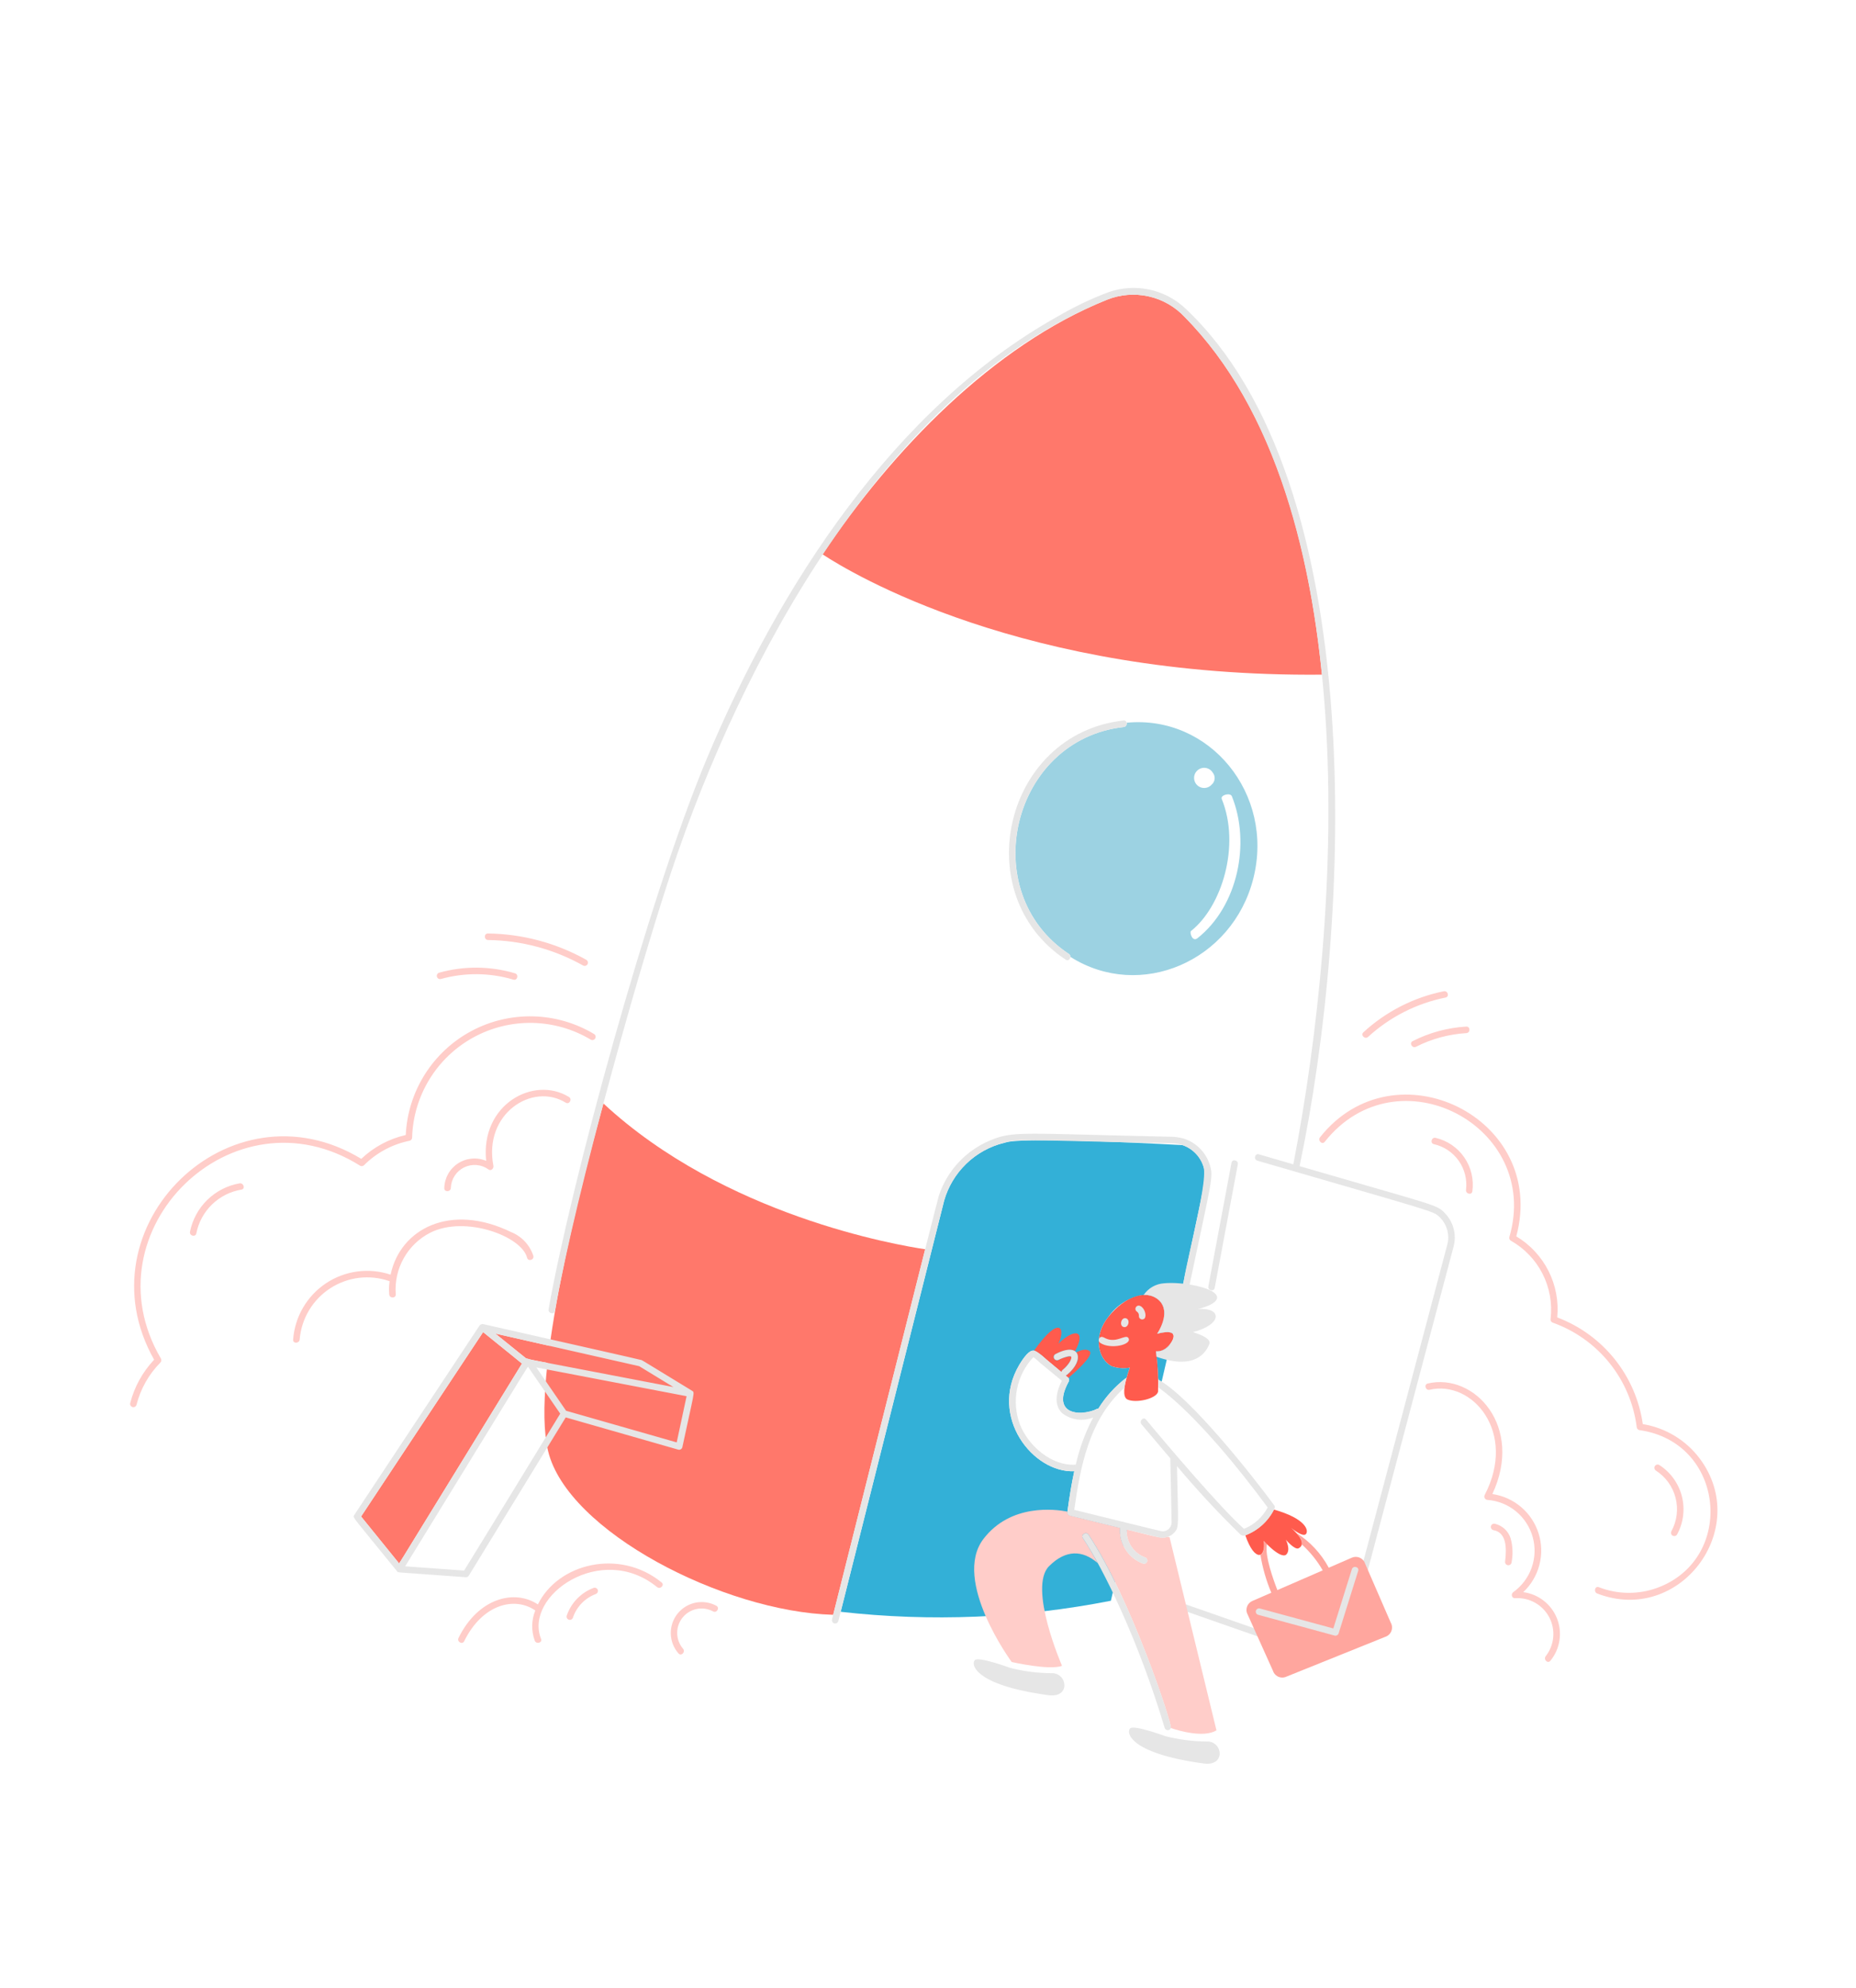 <svg width="719" height="770" viewBox="0 0 719 770" fill="none" xmlns="http://www.w3.org/2000/svg">
<g clip-path="url(#clip0_26_838)">
<path d="M436.479 593.514C436.782 592.204 436.838 592.422 436.443 592.323C436.432 592.72 436.444 593.118 436.479 593.514Z" fill="#33B0D7"/>
<path d="M413.907 533.627C414.058 533.825 414.149 534.062 414.169 534.31C414.189 534.558 414.138 534.806 414.022 535.026C412.432 537.952 410.371 542.633 413.214 545.463C415.698 547.945 421.613 547.42 424.792 545.675C425.008 545.559 425.254 545.511 425.498 545.537C428.339 540.886 432.051 536.827 436.432 533.584C437.045 531.388 437.735 529.635 437.735 529.635C435.337 530.062 432.87 529.857 430.577 529.039C425.289 526.19 423.35 517.368 429.458 509.892C431.035 507.646 433.054 505.745 435.391 504.306C437.727 502.866 440.333 501.918 443.049 501.52C444.192 501.435 445.341 501.598 446.415 501.999C447.489 502.4 448.464 503.029 449.272 503.842C453.792 508.447 448.288 516.525 448.288 516.525C451.832 515.608 453.652 515.78 454.325 516.547L458.568 498.263C458.448 498.122 458.364 497.955 458.321 497.775C458.278 497.595 458.279 497.408 458.322 497.228C466.824 456.915 467.543 456.082 466.235 451.826C465.628 449.889 464.572 448.123 463.154 446.671C461.736 445.219 459.995 444.123 458.073 443.471C457.707 443.459 400.131 440.209 390.293 442.271L386.8 443.214C381.433 444.945 376.617 448.056 372.832 452.236C369.048 456.415 366.43 461.517 365.24 467.028L325.676 624.213C360.581 628.146 395.883 626.702 430.35 619.933L435.274 598.702C434.234 596.525 433.774 594.117 433.939 591.71L414.433 586.924C413.239 586.624 413.521 585.053 413.514 585.387C414.234 580.154 415.045 574.93 416.163 569.767C400.199 570.512 383 548.741 394.845 528.611C395.753 527.071 397.992 523.536 399.764 523.136C401.6 522.695 402.659 524.224 413.907 533.627Z" fill="#33B0D7"/>
<path d="M447.809 523.339C449.27 536.402 447.902 533.718 450.017 535.09L453.45 520.291C452.861 521.25 452.029 522.037 451.038 522.573C450.048 523.108 448.934 523.372 447.809 523.339Z" fill="#33B0D7"/>
<path d="M454.325 516.547C453.636 515.776 451.817 515.604 448.288 516.525C457.369 503.202 442.405 494.037 429.458 509.892C423.357 517.366 425.282 526.189 430.577 529.039C432.87 529.858 435.337 530.064 437.735 529.635C437.735 529.635 437.044 531.392 436.432 533.584C435.774 535.946 434.557 541.031 436.825 542.024C440.233 543.513 447.951 541.669 448.623 538.999C448.793 533.772 448.528 528.541 447.831 523.358C451.652 523.911 455.845 518.242 454.325 516.547Z" fill="#FF5B4D"/>
<path d="M458.994 122.823C455.237 118.787 450.346 115.984 444.964 114.781C439.583 113.578 433.963 114.032 428.845 116.084C384.594 133.871 345.599 174.451 318.652 214.68C329.563 221.864 396.303 262.361 512.109 261.276C507.136 211.737 493.6 157.999 458.994 122.823Z" fill="#FF786B"/>
<path d="M233.753 427.35C225.907 456.083 205.306 533.021 212.333 561.996C219.864 593.062 280.376 624.204 322.772 625.375L358.405 483.807C347.585 482.212 280.55 470.787 233.753 427.35Z" fill="#FF786B"/>
<path d="M436.441 279.892C436.489 280.077 436.498 280.27 436.465 280.458C436.433 280.646 436.361 280.825 436.253 280.983C436.146 281.141 436.007 281.274 435.844 281.374C435.681 281.474 435.499 281.538 435.31 281.561C391.816 286.417 377.867 345.543 414.101 369.464C414.286 369.58 414.437 369.744 414.536 369.94C414.635 370.135 414.68 370.354 414.664 370.572C441.686 387.696 477.459 372.279 485.546 340.15C493.764 307.503 468.669 276.803 436.441 279.892ZM469.397 303.863C468.848 304.477 468.12 304.902 467.317 305.077C466.513 305.253 465.674 305.17 464.92 304.841C464.166 304.511 463.536 303.953 463.118 303.244C462.7 302.535 462.517 301.712 462.595 300.893C462.672 300.074 463.006 299.3 463.549 298.682C464.092 298.064 464.817 297.634 465.619 297.451C466.421 297.269 467.26 297.345 468.017 297.668C468.774 297.991 469.409 298.545 469.833 299.25C470.367 299.928 470.62 300.785 470.538 301.644C470.457 302.503 470.048 303.298 469.397 303.863ZM463.874 363.358C461.864 364.944 460.769 361.026 461.38 360.559C473.301 351.166 480.64 327.475 473.295 309.42C472.67 307.903 476.594 306.86 477.205 308.356C484.495 326.294 479.673 350.88 463.874 363.358Z" fill="#9CD2E2"/>
<path d="M658.488 564.898C653.141 557.748 645.226 552.954 636.412 551.527C635.091 542.302 631.317 533.602 625.486 526.334C619.654 519.066 611.977 513.497 603.258 510.208C603.859 504.011 602.687 497.77 599.879 492.213C597.071 486.655 592.743 482.009 587.398 478.815C599.755 432.974 540.325 403.897 511.374 440.432C510.383 441.703 512.171 443.482 513.183 442.207C541.312 406.696 597.281 436.161 584.711 479.102C584.645 479.371 584.668 479.653 584.777 479.907C584.885 480.162 585.073 480.374 585.312 480.512C590.567 483.475 594.829 487.922 597.566 493.298C600.302 498.673 601.39 504.736 600.694 510.728C600.626 511.053 600.684 511.392 600.854 511.677C601.025 511.962 601.297 512.172 601.616 512.266C610.216 515.353 617.795 520.757 623.517 527.88C629.239 535.003 632.882 543.569 634.043 552.632C634.055 552.909 634.154 553.174 634.326 553.39C634.499 553.606 634.736 553.761 635.003 553.834C668.27 558.428 672.542 603.614 642.103 614.898C634.755 617.601 626.673 617.526 619.377 614.686C617.847 614.096 617.257 616.56 618.76 617.139C650.732 629.453 678.696 591.995 658.488 564.898Z" fill="#FFCDC9"/>
<path d="M590.098 616.598C593.128 613.749 595.293 610.102 596.343 606.078C597.394 602.053 597.289 597.814 596.039 593.847C594.789 589.879 592.446 586.345 589.278 583.65C586.11 580.954 582.246 579.207 578.13 578.608C590.364 552.464 571.194 531.577 553.107 535.792C551.521 536.161 552.231 538.593 553.814 538.226C570.326 534.372 587.817 554.605 575.154 578.99C575.054 579.187 575.006 579.405 575.013 579.625C575.021 579.844 575.083 580.059 575.196 580.248C575.309 580.437 575.468 580.594 575.657 580.705C575.847 580.816 576.062 580.877 576.282 580.882C580.317 581.196 584.158 582.743 587.284 585.314C590.41 587.886 592.669 591.356 593.756 595.255C594.842 599.153 594.703 603.292 593.357 607.109C592.011 610.926 589.524 614.237 586.233 616.592C585.265 617.275 585.56 619.024 586.91 618.944C589.592 618.761 592.271 619.36 594.621 620.668C596.97 621.976 598.89 623.937 600.148 626.314C601.406 628.691 601.947 631.382 601.707 634.06C601.467 636.739 600.456 639.29 598.795 641.405C597.804 642.676 599.591 644.459 600.6 643.182C602.451 640.929 603.665 638.222 604.117 635.341C604.569 632.461 604.243 629.512 603.171 626.8C602.1 624.088 600.323 621.712 598.024 619.918C595.726 618.125 592.989 616.978 590.098 616.598Z" fill="#FFCDC9"/>
<path d="M579.113 590.121C578.787 590.039 578.442 590.09 578.154 590.262C577.866 590.434 577.658 590.714 577.576 591.04C577.494 591.365 577.544 591.71 577.717 591.999C577.889 592.287 578.169 592.495 578.494 592.577C583.647 593.444 583.699 599.519 583.071 604.668C583.007 604.988 583.069 605.319 583.243 605.594C583.417 605.869 583.69 606.067 584.006 606.147C584.322 606.226 584.656 606.181 584.94 606.021C585.223 605.861 585.435 605.599 585.53 605.287C586.181 602.122 586.068 598.847 585.199 595.735C584.758 594.352 583.965 593.107 582.898 592.123C581.831 591.139 580.527 590.449 579.113 590.121ZM649.697 594.249C652.167 589.714 652.821 584.41 651.529 579.411C650.237 574.412 647.093 570.09 642.735 567.321C642.444 567.172 642.107 567.14 641.793 567.234C641.48 567.328 641.214 567.539 641.053 567.823C640.891 568.108 640.845 568.444 640.925 568.761C641.005 569.078 641.205 569.352 641.482 569.526C645.265 571.954 647.989 575.724 649.105 580.079C650.22 584.433 649.645 589.049 647.495 592.996C647.328 593.288 647.285 593.634 647.374 593.958C647.463 594.282 647.677 594.557 647.969 594.724C648.261 594.89 648.607 594.933 648.931 594.844C649.255 594.755 649.531 594.541 649.697 594.249ZM556.123 440.658C554.526 440.337 553.909 442.786 555.505 443.114C559.39 443.998 562.811 446.29 565.105 449.547C567.4 452.805 568.406 456.797 567.93 460.753C567.679 462.348 570.13 462.985 570.383 461.37C571.014 456.762 569.903 452.084 567.265 448.252C564.627 444.421 560.654 441.713 556.123 440.658ZM529.988 401.567C538.418 393.843 548.799 388.572 560.008 386.323C561.606 386.004 560.895 383.573 559.304 383.894C547.669 386.254 536.9 391.75 528.164 399.788C526.965 400.896 528.792 402.665 529.988 401.567ZM548.549 405.389C554.622 402.311 561.261 400.511 568.057 400.101C569.679 400.006 569.634 397.477 568.003 397.57C560.772 398.005 553.709 399.924 547.252 403.206C545.795 403.954 547.098 406.125 548.549 405.389ZM230.17 400.47C223.017 396.178 214.872 393.814 206.532 393.611C198.192 393.407 189.942 395.371 182.588 399.31C175.234 403.249 169.028 409.028 164.576 416.083C160.123 423.138 157.578 431.228 157.187 439.561C150.719 441.036 144.767 444.226 139.958 448.796C88.938 417.848 30.677 475.172 59.701 526.589C55.243 531.316 52.055 537.097 50.437 543.39C50.355 543.716 50.406 544.061 50.578 544.349C50.75 544.638 51.03 544.846 51.356 544.927C51.681 545.009 52.026 544.959 52.315 544.786C52.603 544.614 52.811 544.334 52.893 544.009C54.471 537.836 57.667 532.195 62.151 527.669C62.342 527.466 62.462 527.207 62.495 526.931C62.527 526.655 62.471 526.375 62.333 526.133C33.275 476.571 90.268 420.485 139.51 451.459C139.753 451.594 140.034 451.646 140.31 451.606C140.585 451.567 140.841 451.44 141.038 451.243C145.873 446.409 152.031 443.117 158.736 441.78C159.001 441.698 159.233 441.532 159.397 441.309C159.562 441.085 159.65 440.815 159.65 440.537C159.884 432.559 162.202 424.78 166.373 417.975C170.544 411.17 176.424 405.575 183.427 401.746C190.43 397.917 198.314 395.987 206.294 396.148C214.274 396.31 222.073 398.556 228.916 402.665C229.205 402.809 229.539 402.836 229.847 402.742C230.156 402.648 230.418 402.439 230.578 402.159C230.738 401.879 230.785 401.548 230.709 401.234C230.633 400.92 230.441 400.647 230.17 400.47ZM198.048 477.173C174.4 465.662 155.024 475.958 151.313 493.65C147.161 492.262 142.747 491.842 138.408 492.421C134.069 492.999 129.919 494.562 126.276 496.99C122.634 499.418 119.594 502.646 117.389 506.428C115.185 510.21 113.874 514.446 113.557 518.812C113.425 520.431 115.958 520.37 116.089 518.755C116.417 514.767 117.654 510.908 119.704 507.472C121.755 504.036 124.564 501.115 127.918 498.933C131.271 496.751 135.08 495.365 139.052 494.882C143.024 494.4 147.053 494.832 150.832 496.148C151.157 496.189 150.469 497.137 150.783 501.291C150.903 502.909 153.438 502.866 153.315 501.234C152.942 496.374 154.018 491.512 156.408 487.264C158.798 483.015 162.394 479.571 166.741 477.366C180.156 470.626 202.075 478.697 204.184 487.083C204.581 488.663 207.014 487.96 206.616 486.379C205.949 484.311 204.835 482.415 203.355 480.824C201.874 479.234 200.062 477.987 198.048 477.173Z" fill="#FFCDC9"/>
<path d="M92.816 458.279C88.098 459.106 83.74 461.337 80.312 464.682C76.884 468.027 74.546 472.329 73.603 477.024C73.307 478.628 75.76 479.246 76.059 477.643C76.901 473.379 79.024 469.473 82.144 466.448C85.265 463.423 89.235 461.422 93.523 460.713C95.126 460.462 94.41 458.029 92.816 458.279ZM172.115 460.123C172.042 461.749 174.58 461.693 174.647 460.065C174.704 458.39 175.216 456.762 176.128 455.356C177.041 453.95 178.32 452.82 179.827 452.087C181.334 451.354 183.013 451.046 184.682 451.196C186.352 451.346 187.948 451.948 189.301 452.938C190.299 453.626 191.332 452.442 191.14 451.484C187.246 431.431 206.117 419.028 219.16 427.037C220.549 427.893 221.796 425.686 220.409 424.834C206.744 416.443 186.051 427.777 188.335 449.573C186.576 448.834 184.662 448.536 182.761 448.707C180.861 448.877 179.03 449.51 177.431 450.551C175.831 451.591 174.51 453.008 173.583 454.676C172.657 456.345 172.153 458.215 172.115 460.123ZM189.081 364.046C201.985 364.214 214.641 367.611 225.895 373.926C226.187 374.082 226.528 374.118 226.845 374.026C227.162 373.933 227.431 373.721 227.594 373.433C227.757 373.145 227.8 372.805 227.716 372.486C227.631 372.166 227.425 371.892 227.141 371.723C215.487 365.191 202.383 361.681 189.024 361.514C187.394 361.493 187.452 364.025 189.081 364.046ZM170.835 379.137C180.022 376.576 189.745 376.665 198.883 379.393C200.444 379.86 201.063 377.404 199.502 376.937C189.927 374.099 179.747 374.018 170.128 376.704C169.806 376.798 169.533 377.016 169.371 377.31C169.209 377.604 169.171 377.951 169.265 378.274C169.359 378.597 169.577 378.869 169.871 379.031C170.166 379.193 170.512 379.231 170.835 379.137ZM256.301 612.843C240.012 599.566 216.148 605.452 208.38 621.362C199.508 615.416 185.337 618.664 177.616 634.35C176.913 635.811 179.096 637.072 179.819 635.599C186.948 621.12 199.487 618.221 207.365 623.701C205.848 627.44 205.776 631.61 207.163 635.399C207.764 636.893 210.202 636.211 209.596 634.696C202.893 617.97 232.912 596.997 254.533 614.638C255.786 615.675 257.565 613.873 256.301 612.843ZM277.5 621.865C275.026 620.537 272.164 620.119 269.413 620.687C266.662 621.254 264.199 622.77 262.452 624.969C260.705 627.168 259.787 629.911 259.857 632.719C259.927 635.526 260.982 638.22 262.836 640.329C263.901 641.567 265.667 639.752 264.608 638.519C263.173 636.845 262.37 634.723 262.336 632.519C262.303 630.315 263.042 628.169 264.425 626.452C265.808 624.736 267.748 623.558 269.909 623.122C272.069 622.686 274.315 623.02 276.255 624.066C277.694 624.831 278.943 622.628 277.5 621.865Z" fill="#FFCDC9"/>
<path d="M230.026 614.931C227.577 615.838 225.363 617.282 223.546 619.157C221.729 621.032 220.355 623.29 219.524 625.765C219.442 626.091 219.493 626.436 219.666 626.724C219.838 627.012 220.118 627.22 220.443 627.302C220.769 627.384 221.114 627.333 221.402 627.161C221.69 626.989 221.898 626.709 221.98 626.383C222.686 624.328 223.835 622.454 225.348 620.895C226.86 619.335 228.698 618.129 230.73 617.36C231.047 617.259 231.314 617.04 231.475 616.749C231.636 616.457 231.678 616.115 231.595 615.792C231.499 615.471 231.281 615.2 230.987 615.039C230.693 614.878 230.348 614.839 230.026 614.931Z" fill="#FFCDC9"/>
<path d="M247.641 529.091L191.888 516.461L203.671 525.969C205.724 526.708 199.224 525.327 260.879 537.163L247.641 529.091ZM187.155 515.888C183.376 521.566 140.076 587.013 139.883 587.3L154.603 605.473C157.057 601.687 146.482 618.733 202.223 528.069C202.04 527.939 203.665 529.207 187.155 515.888Z" fill="#FF786B"/>
<path d="M559.733 469.821C556.4 466.404 557.191 467.291 503.445 451.625C523.515 356.377 531.088 186.887 459.05 119.306C455.138 115.688 450.314 113.203 445.097 112.118C439.879 111.032 434.465 111.387 429.434 113.144C422.571 115.747 415.939 118.92 409.607 122.631C346.425 157.966 301.753 227.062 273.683 294.104C251.218 347.763 220.973 459.148 212.522 507.046C212.238 508.653 214.694 509.272 214.978 507.665C222.923 462.364 249.133 368.635 262.71 329.79C292.074 245.763 347.666 148.715 428.838 116.082C433.958 114.029 439.579 113.574 444.961 114.778C450.344 115.981 455.236 118.786 458.994 122.823C529.174 194.156 519.96 353.031 501.019 450.927L487.684 447.04C486.12 446.586 485.502 449.042 487.066 449.496C556.778 469.785 555.228 468.888 557.868 471.534C559.207 472.89 560.168 474.571 560.658 476.412C561.149 478.253 561.15 480.19 560.664 482.032C560.471 482.796 521.34 630.382 521.291 630.561C520.891 632.078 520.168 633.49 519.171 634.702C518.175 635.913 516.929 636.896 515.518 637.582C514.108 638.268 512.566 638.641 510.997 638.677C509.429 638.712 507.872 638.409 506.431 637.787L456.402 620.304C454.86 619.765 454.241 622.224 455.784 622.76L506.075 640.336C507.83 640.996 509.704 641.28 511.575 641.171C513.447 641.061 515.274 640.561 516.94 639.701C518.606 638.841 520.074 637.642 521.247 636.18C522.421 634.719 523.276 633.027 523.755 631.215C523.835 630.899 563.066 482.932 563.149 482.614C563.721 480.367 563.707 478.012 563.109 475.772C562.511 473.532 561.348 471.483 559.733 469.821Z" fill="#E6E6E6"/>
<path d="M468.585 450.853C467.819 448.542 466.522 446.444 464.797 444.727C463.071 443.01 460.967 441.722 458.653 440.968C456.788 440.44 454.856 440.189 452.919 440.223C395.928 439.01 392.708 437.84 383.562 441.661C378.913 443.599 374.734 446.513 371.308 450.205C367.881 453.897 365.287 458.282 363.701 463.063C362.958 465.333 322.31 627.172 322.31 627.172C322.228 627.498 322.279 627.843 322.451 628.131C322.623 628.419 322.903 628.627 323.229 628.709C323.554 628.791 323.899 628.741 324.188 628.568C324.476 628.396 324.684 628.116 324.766 627.79L365.233 467.017C366.43 461.508 369.051 456.41 372.834 452.232C376.617 448.053 381.43 444.94 386.793 443.202C394.046 440.815 392.93 441.491 452.402 442.745C453.677 442.721 454.952 442.796 456.215 442.969C458.531 443.393 460.687 444.441 462.452 445.999C464.216 447.558 465.522 449.568 466.228 451.814C468.269 458.467 457.24 496.657 458.567 498.253C458.704 498.446 458.893 498.596 459.113 498.685C459.333 498.773 459.573 498.797 459.806 498.753C460.038 498.709 460.254 498.599 460.426 498.437C460.598 498.274 460.72 498.066 460.777 497.836C469.476 456.418 470.241 455.889 468.585 450.853ZM479.525 450.918C479.824 449.315 477.371 448.697 477.072 450.3L468.11 498.148C467.807 499.75 470.267 500.369 470.566 498.766C471.147 495.656 478.744 455.112 479.525 450.918Z" fill="#E6E6E6"/>
<path d="M538.765 628.407L528.531 604.854C528.064 604.04 527.313 603.426 526.422 603.13C525.531 602.835 524.562 602.878 523.701 603.253L514.752 607.146C511.804 601.658 507.493 597.021 502.233 593.683C503.44 595.021 504.644 596.761 504.334 598.139C507.532 601.04 510.257 604.423 512.411 608.165L494.841 615.807C493.279 611.745 489.792 602.193 490.826 597.965C490.072 597.228 489.572 596.693 489.572 596.693C489.572 596.693 490.24 601.561 488.265 602.071C489.086 607.139 490.505 612.091 492.494 616.824L485.159 620.013C484.307 620.382 483.619 621.051 483.226 621.892C482.832 622.733 482.76 623.69 483.023 624.581L493.09 646.956C493.234 647.442 493.472 647.894 493.793 648.286C494.113 648.679 494.508 649.003 494.956 649.241C495.403 649.478 495.893 649.624 496.397 649.67C496.901 649.716 497.41 649.661 497.893 649.508L536.609 633.92C537.149 633.747 537.644 633.456 538.058 633.068C538.472 632.68 538.793 632.205 539 631.677C539.207 631.149 539.293 630.581 539.252 630.015C539.212 629.45 539.045 628.9 538.765 628.407Z" fill="#FFA69E"/>
<path d="M505.892 594.121C507.097 592.803 505.966 588.121 493.512 584.627C491.198 589.219 487.246 592.776 482.437 594.595C486.048 605.158 490.493 603.555 489.548 596.721C495.485 603.086 497.683 602.595 498.211 602.113C500.21 600.304 498.131 596.31 498.131 596.31C498.131 596.31 501.595 600.391 503.08 599.613C506.237 597.964 502.868 594.011 500.151 591.726C500.76 592.185 504.744 595.376 505.892 594.121ZM416.928 523.77C418.972 526.225 415.957 530.297 413.382 532.404C412.818 532.873 412.455 532.393 413.808 533.498C413.846 533.538 413.879 533.581 413.907 533.627C415.685 532.125 423.931 524.996 422.134 523.322C420.778 522.054 418.352 523.011 416.928 523.77ZM414.554 525.254C412.967 525.435 411.429 525.918 410.023 526.678C408.506 527.371 407.433 525.207 408.809 524.476C410.896 523.357 414.52 521.922 416.44 523.298C420.982 515.043 416.222 514.308 410.037 520.344C412.908 514.353 410.513 509.115 400.653 522.95L400.9 523.157C402.54 523.992 404.021 525.109 405.276 526.457L411.252 531.371C411.255 531.23 411.285 531.091 411.343 530.962C411.4 530.832 411.483 530.716 411.586 530.62C413.591 528.949 416.241 525.41 414.554 525.254Z" fill="#FF5B4D"/>
<path d="M453.081 595.343L452.422 595.177C449.891 595.99 448.328 595.251 436.441 592.319C436.33 594.689 436.987 597.032 438.314 598.999C439.641 600.966 441.568 602.452 443.807 603.237C444.099 603.402 444.314 603.677 444.403 604.001C444.492 604.325 444.45 604.671 444.284 604.963C444.118 605.255 443.843 605.469 443.52 605.559C443.196 605.648 442.85 605.605 442.558 605.44C439.835 604.379 437.526 602.47 435.972 599.995C434.419 597.52 433.703 594.611 433.932 591.698L414.426 586.912C414.113 586.822 413.845 586.618 413.675 586.341C413.505 586.063 413.445 585.732 413.507 585.412C408.796 584.488 391.485 582.219 380.963 596.018C368.687 612.116 391.925 643.658 391.925 643.658C391.925 643.658 406.501 646.991 411.421 645.138C411.421 645.138 398.173 614.741 406.405 606.534C412.933 600.031 419.366 600.304 425.197 605.306C423.423 602.03 421.591 598.773 419.522 595.684C418.612 594.327 420.79 593.036 421.692 594.384C437.785 618.4 454.169 667.679 453.577 669.229C456.879 670.342 466.312 673.086 471.251 670.133L453.081 595.343Z" fill="#FFCDC9"/>
<path d="M416.163 569.767C414.386 577.973 413.51 585.762 413.515 585.424C413.453 585.743 413.512 586.075 413.682 586.352C413.852 586.63 414.12 586.834 414.433 586.924L433.939 591.71C433.703 594.624 434.415 597.537 435.969 600.014C437.524 602.49 439.837 604.398 442.565 605.451C442.857 605.617 443.203 605.66 443.527 605.57C443.851 605.481 444.125 605.267 444.291 604.975C444.457 604.682 444.5 604.336 444.41 604.013C444.321 603.689 444.106 603.414 443.814 603.248C441.576 602.462 439.651 600.975 438.324 599.009C436.997 597.042 436.34 594.701 436.448 592.331L448.219 595.217C449.421 595.621 450.716 595.658 451.94 595.325C453.164 594.992 454.261 594.302 455.092 593.345C456.821 591.155 456.423 590.961 455.951 567.805C463.635 576.966 471.774 585.737 480.337 594.083C480.599 594.373 480.943 594.577 481.324 594.665C481.705 594.754 482.104 594.724 482.468 594.579C487.377 592.717 491.392 589.053 493.693 584.333C493.804 584.139 493.861 583.918 493.859 583.694C493.856 583.469 493.794 583.25 493.679 583.058C485.479 571.866 460.931 540.781 448.738 534.331C448.824 536.347 448.77 537.696 448.78 537.363C449.143 537.683 463.963 547.099 491.091 583.803C489.109 587.561 485.86 590.496 481.92 592.088C473.076 584.307 451.377 558.734 443.979 549.783C442.939 548.514 441.174 550.349 442.204 551.592C442.462 551.902 450.959 561.979 453.357 564.775C453.381 565.879 453.893 588.518 453.868 589.616C453.862 590.476 453.535 591.303 452.952 591.936C452.369 592.569 451.571 592.961 450.714 593.038C449.884 593.108 451.429 593.373 416.158 584.737C418.541 567.71 421.921 550.706 434.246 538.693C436.516 536.491 434.93 538.899 436.426 533.579C436.146 533.706 435.881 533.865 435.636 534.051C431.64 537.285 428.207 541.159 425.48 545.516C423.376 546.42 421.136 546.964 418.852 547.124C412.655 547.243 409.358 543.593 414.019 535.008C414.148 534.763 414.196 534.484 414.158 534.21C414.12 533.937 413.997 533.681 413.806 533.481C412.448 532.37 412.79 532.89 413.38 532.387C420.412 526.614 418.376 519.341 408.807 524.458C408.535 524.63 408.339 524.899 408.26 525.21C408.18 525.521 408.221 525.851 408.377 526.132C408.532 526.413 408.788 526.624 409.094 526.723C409.4 526.821 409.731 526.799 410.021 526.661C411.257 526.045 412.56 525.576 413.905 525.262C414.827 525.185 415.609 525.08 414.495 527.317C413.798 528.459 412.917 529.478 411.887 530.333C411.463 530.682 411.276 530.85 411.237 531.367C402.318 524.033 401.522 522.688 399.764 523.109C398.007 523.529 395.742 527.085 394.845 528.584C382.974 548.778 400.329 570.501 416.163 569.767ZM395.108 551.661C393.459 547.259 393.073 542.483 393.996 537.874C394.919 533.264 397.114 529.005 400.331 525.578C400.19 525.619 400.412 525.655 400.612 525.796C401.519 526.447 402.315 527.309 403.18 528.02L411.335 534.725C409.382 538.658 407.958 543.821 411.443 547.273C413.128 548.578 415.124 549.419 417.235 549.715C419.345 550.011 421.496 549.75 423.475 548.959C420.45 554.727 418.187 560.863 416.742 567.214C407.685 567.948 398.381 560.091 395.108 551.661ZM414.101 369.463C377.742 345.465 391.926 286.408 435.31 281.561C436.908 281.386 436.837 278.854 435.255 279.03C388.976 284.188 374.574 346.396 412.855 371.667C414.231 372.574 415.405 370.322 414.101 369.463ZM268.11 538.614C250.094 527.627 248.934 526.899 248.55 526.732C248.166 526.565 218.793 519.967 187.156 512.793C186.888 512.756 186.615 512.792 186.366 512.899C186.117 513.006 185.903 513.178 185.745 513.398C185.555 513.685 137.906 585.698 137.222 586.748C136.538 587.798 136.513 587.15 153.901 608.609C154.281 609.074 151.992 608.74 180.557 610.824C180.777 610.82 180.991 610.759 181.18 610.646C181.368 610.533 181.524 610.373 181.632 610.182C182.76 608.364 218.812 549.498 219.153 548.929L262.792 561.424C263.117 561.502 263.46 561.45 263.748 561.278C264.035 561.106 264.244 560.829 264.329 560.505C268.971 538.794 269.257 539.312 268.11 538.614ZM247.623 529.093L260.861 537.165C192.878 524.119 208.963 527.308 203.653 525.972L191.871 516.463L247.623 529.093ZM154.602 605.476L139.882 587.303C140.082 587.001 183.391 521.519 187.155 515.891C208.507 533.121 200.257 526.651 202.215 528.073C154.339 605.95 157.472 601.052 154.602 605.476ZM179.787 608.243L156.968 606.599C209.292 521.416 203.047 531.556 204.521 529.298L217.026 547.474C176.467 613.883 181.531 605.312 179.787 608.24L179.787 608.243ZM219.301 546.355L207.767 529.568C208.087 529.629 264.825 540.516 265.976 540.718C264.791 546.251 262.252 558.179 262.145 558.606L219.301 546.355ZM453.58 669.246C454.19 667.648 437.821 618.497 421.695 594.401C420.792 593.053 418.611 594.343 419.525 595.701C427.235 607.209 441.007 635.045 451.185 669.184C451.269 669.431 451.427 669.647 451.637 669.802C451.847 669.957 452.1 670.044 452.361 670.051C452.622 670.057 452.879 669.984 453.097 669.84C453.315 669.696 453.483 669.489 453.58 669.246ZM467.65 674.439C462.205 674.428 456.782 673.74 451.506 672.39C451.506 672.39 439.585 668.02 437.894 669.299C436.202 670.579 436.831 678.964 466.317 682.962C474.947 684.124 473.714 674.405 467.65 674.439ZM407.503 647.984C402.057 647.975 396.634 647.287 391.359 645.935C391.359 645.935 379.437 641.568 377.746 642.844C376.055 644.121 376.682 652.513 406.17 656.504C414.798 657.675 413.558 647.958 407.503 647.984ZM449.256 503.838C453.777 508.443 448.273 516.521 448.273 516.521C455.693 514.605 455.615 517.422 453.236 520.607C452.652 521.497 451.844 522.219 450.893 522.699C449.942 523.179 448.882 523.401 447.818 523.341C447.818 523.341 447.911 524.171 448.04 525.448C463.951 531.074 467.637 522.687 468.509 520.433C469.474 517.933 462.112 515.909 462.112 515.909C473.595 512.965 473.573 506.25 464.026 506.972C464.026 506.972 472.733 505.051 471.33 501.784C469.927 498.518 457.8 496.325 450.95 496.99C449.373 497.089 447.841 497.548 446.47 498.332C445.099 499.116 443.926 500.204 443.041 501.512C444.183 501.429 445.33 501.594 446.403 501.996C447.476 502.397 448.449 503.026 449.256 503.838ZM440.503 508.006C441.745 509.074 440.759 509.829 441.592 510.63C441.832 510.863 442.155 510.993 442.49 510.989C442.825 510.986 443.146 510.851 443.382 510.614C444.294 509.591 443.47 506.581 441.752 505.793C441.458 505.627 441.111 505.585 440.787 505.675C440.462 505.766 440.187 505.982 440.021 506.275C439.855 506.569 439.813 506.916 439.904 507.24C439.994 507.565 440.21 507.841 440.503 508.006ZM435.31 513.929C437.15 514.393 438.005 510.999 436.164 510.536C434.324 510.073 433.473 513.467 435.31 513.929ZM426.281 520.099C430.226 522.737 438.679 520.762 437.162 518.215C436.124 516.47 432.666 520.3 428.398 518.359C427.618 518.002 426.501 517.174 425.814 518.38C425.659 518.673 425.621 519.013 425.708 519.332C425.795 519.651 426 519.925 426.281 520.099ZM523.7 607.723L516.523 630.663L487.994 622.915C487.675 622.851 487.345 622.913 487.07 623.087C486.796 623.26 486.599 623.533 486.519 623.848C486.44 624.163 486.485 624.496 486.644 624.779C486.804 625.062 487.066 625.272 487.376 625.367L517.054 633.432C517.38 633.504 517.72 633.449 518.006 633.278C518.292 633.108 518.501 632.834 518.592 632.513L526.156 608.341C526.637 606.804 524.188 606.171 523.7 607.723Z" fill="#E6E6E6"/>
</g>
<defs>
<clipPath id="clip0_26_838">
<rect width="651.045" height="651.045" fill="white" transform="translate(158.933) rotate(14.128)"/>
</clipPath>
</defs>
</svg>
